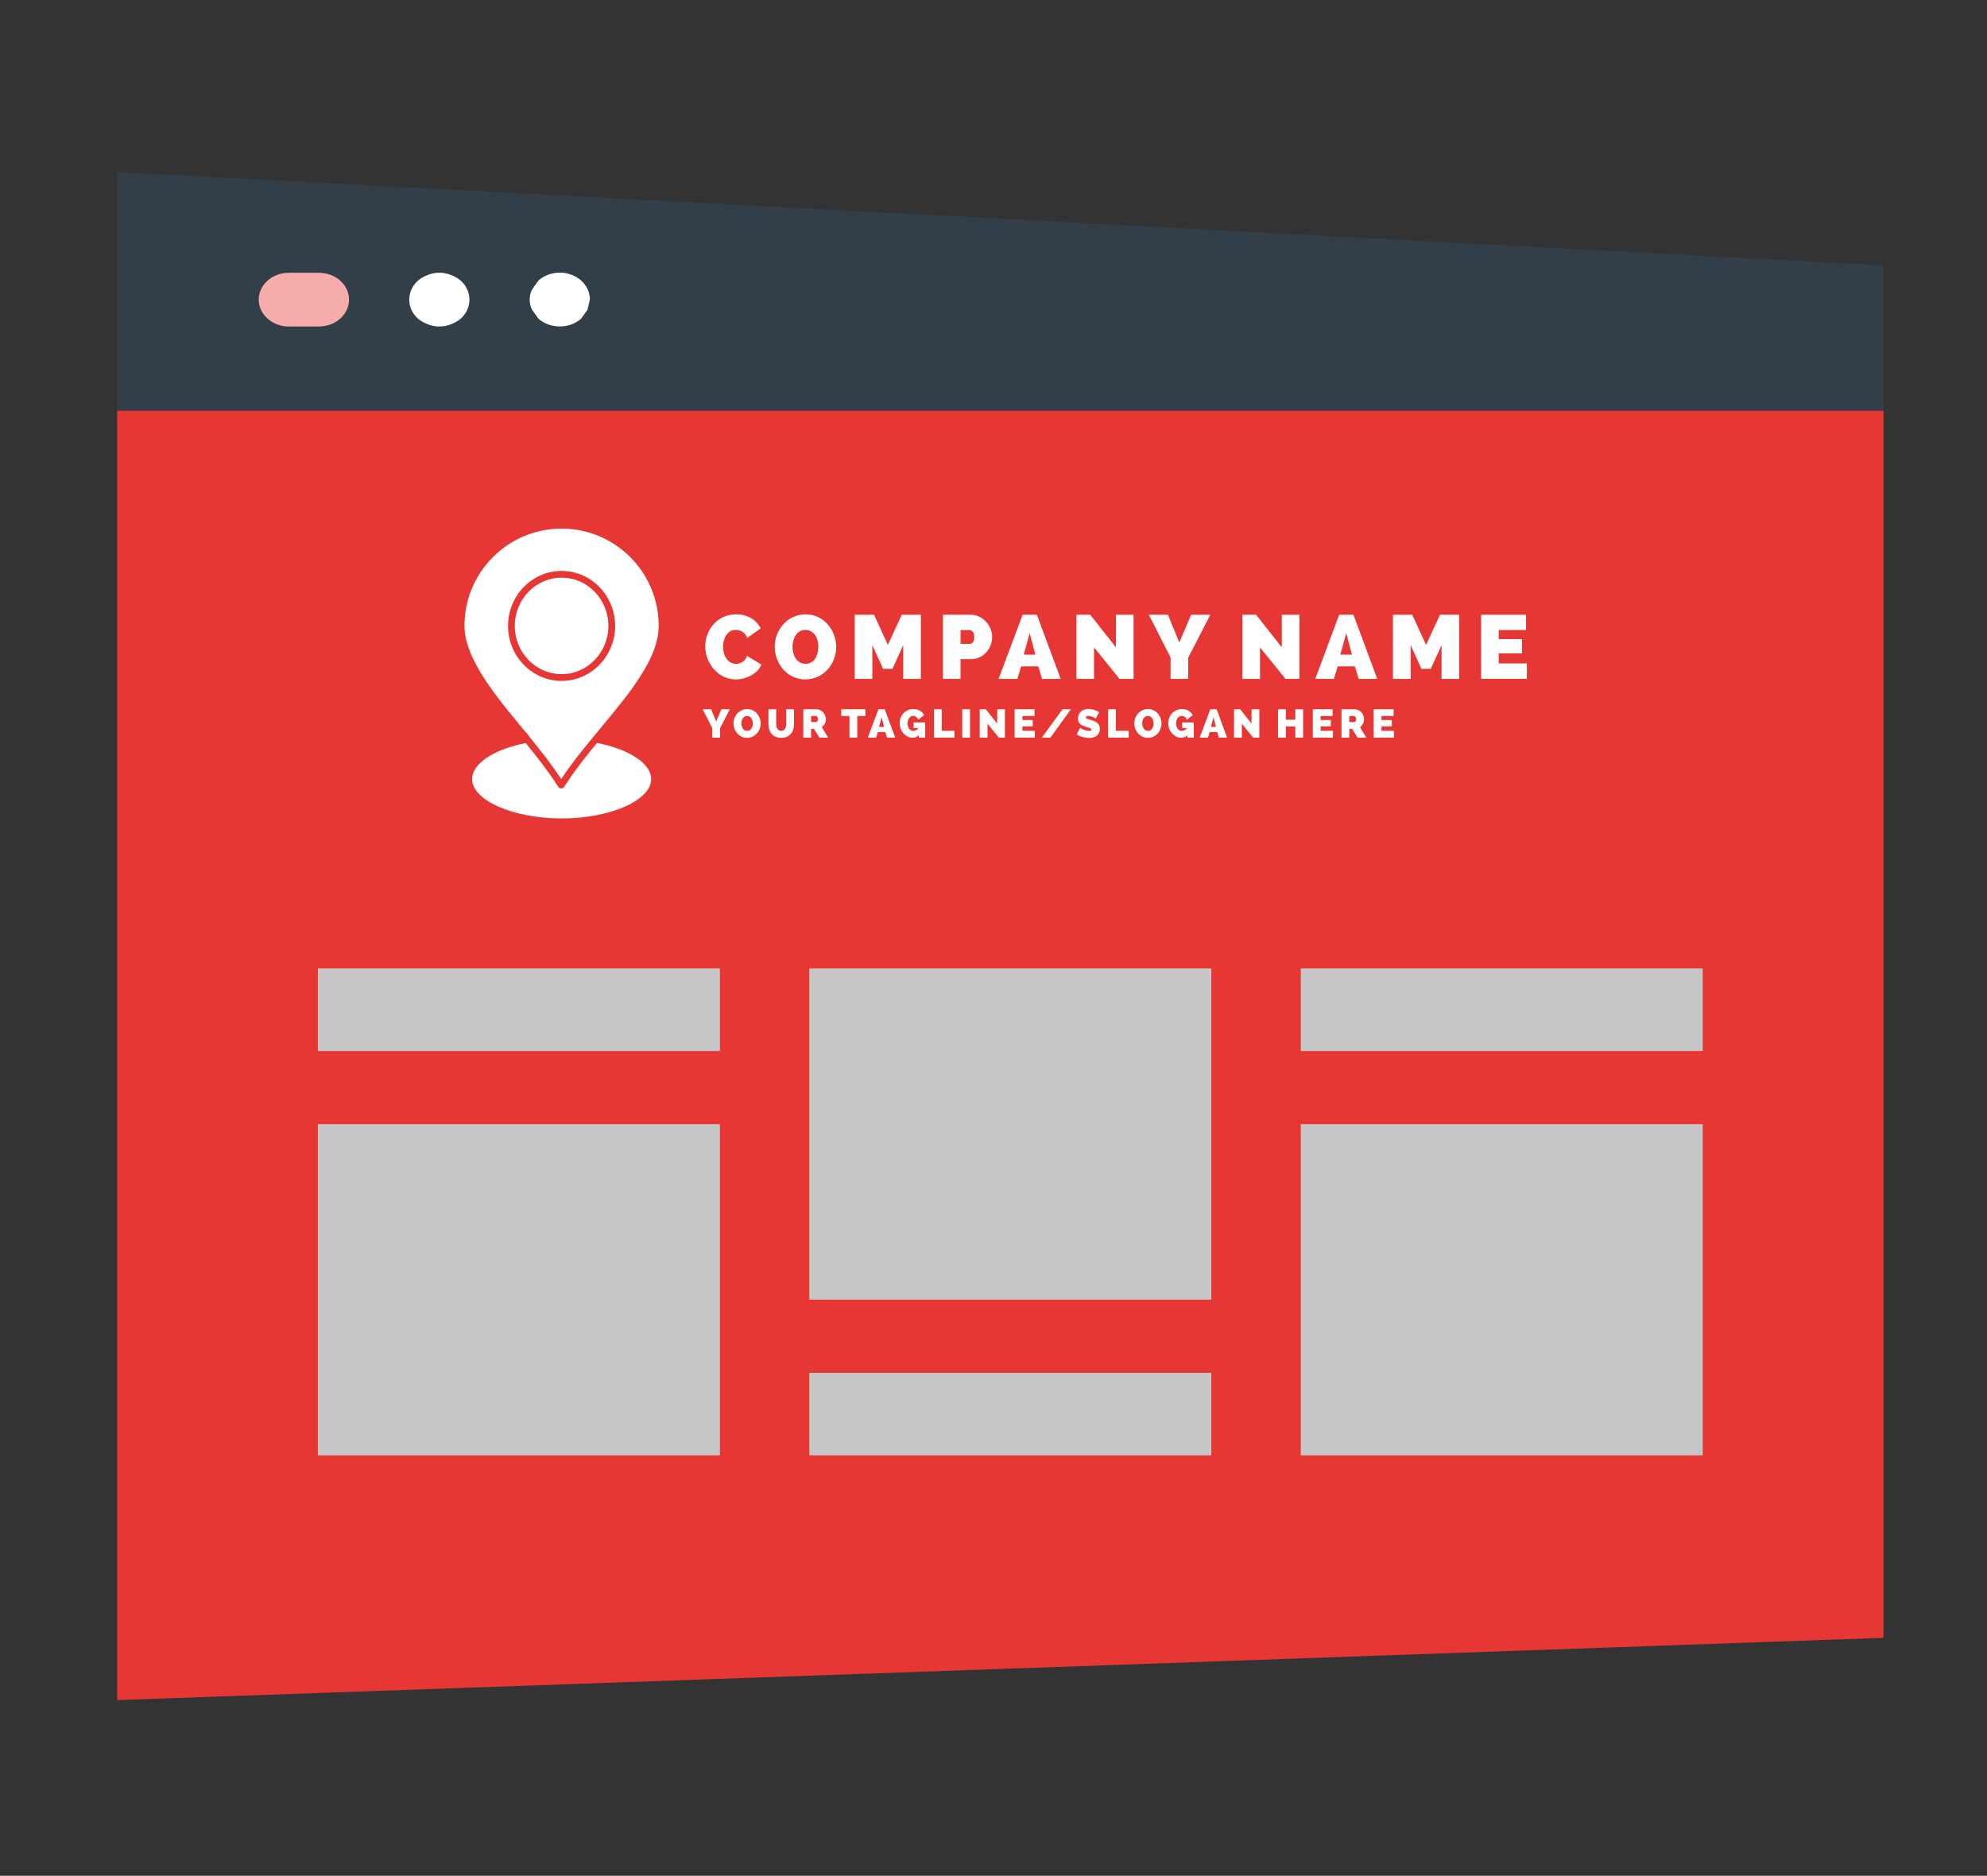 <?xml version="1.0" encoding="utf-8"?>
<!-- Generator: Adobe Illustrator 28.1.0, SVG Export Plug-In . SVG Version: 6.00 Build 0)  -->
<svg version="1.1" id="Layer_1" xmlns="http://www.w3.org/2000/svg" xmlns:xlink="http://www.w3.org/1999/xlink" x="0px" y="0px"
	 viewBox="0 0 149.566 141.176" style="enable-background:new 0 0 149.566 141.176;" xml:space="preserve">
<rect x="0" y="0" width="149.566" height="141.176" fill="#333333" stroke="none"/>
<style type="text/css">
	.st0{fill:#E73735;}
	.st1{fill:#323E48;}
	.st2{fill:#F5ACAB;}
	.st3{fill:#FFFFFF;}
	.st4{fill:#C6C6C6;}
</style>
<g>
	<polygon class="st0" points="141.774,123.264 8.815,127.951 8.815,30.898 141.774,30.898 	"/>
	<polygon class="st1" points="141.774,19.974 8.815,12.942 8.815,30.898 141.774,30.898 	"/>
	<path class="st2" d="M24.007,20.53h-2.266c-1.252,0-2.266,0.905-2.266,2.021c0,1.115,1.014,2.021,2.266,2.021h2.266
		c1.252,0,2.266-0.906,2.266-2.021C26.273,21.435,25.259,20.53,24.007,20.53"/>
	<path class="st3" d="M33.932,20.692c-0.547-0.221-1.175-0.221-1.722,0c-0.275,0.102-0.529,0.246-0.747,0.424
		c-0.879,0.799-0.879,2.072,0,2.87c0.218,0.178,0.472,0.32,0.747,0.423c0.547,0.217,1.175,0.217,1.722,0
		c0.275-0.104,0.529-0.245,0.747-0.423c0.876-0.799,0.876-2.072,0-2.87C34.461,20.938,34.207,20.794,33.932,20.692"
		/>
	<path class="st3" d="M40.527,21.116l-0.475,0.667c-0.243,0.489-0.243,1.047,0,1.534l0.475,0.667
		c0.894,0.782,2.325,0.782,3.216,0l0.478-0.667l0.181-0.769c0.005-0.819-0.547-1.561-1.399-1.875
		C42.155,20.358,41.176,20.535,40.527,21.116"/>
	<rect x="23.928" y="84.606" class="st4" width="30.261" height="24.927"/>
	<rect x="23.928" y="72.886" class="st4" width="30.261" height="6.212"/>
	<rect x="60.919" y="72.886" class="st4" width="30.259" height="24.927"/>
	<rect x="60.919" y="103.321" class="st4" width="30.259" height="6.212"/>
	<rect x="97.91" y="84.606" class="st4" width="30.259" height="24.927"/>
	<rect x="97.91" y="72.886" class="st4" width="30.259" height="6.212"/>
</g>
<path class="st3" d="M53.084,48.642c0,1.237,0.945,2.491,2.294,2.491c0.762,0,1.659-0.404,1.928-1.119l-1.079-0.65
	c-0.136,0.436-0.516,0.596-0.827,0.596c-0.611,0-0.976-0.604-0.976-1.279c0-0.603,0.294-1.27,0.96-1.27
	c0.302,0,0.706,0.135,0.857,0.603l1.016-0.722c-0.31-0.635-0.985-1.056-1.842-1.056
	C53.949,46.235,53.084,47.459,53.084,48.642L53.084,48.642z M60.617,51.133c1.365,0,2.325-1.166,2.325-2.437
	c0-1.229-0.905-2.461-2.294-2.461c-1.357,0-2.333,1.16-2.333,2.438C58.315,49.919,59.236,51.133,60.617,51.133
	L60.617,51.133z M59.656,48.688c0-0.634,0.302-1.277,0.968-1.277c0.651,0,0.977,0.611,0.977,1.262
	c0,0.635-0.294,1.287-0.969,1.287C59.974,49.959,59.656,49.331,59.656,48.688L59.656,48.688z M69.316,51.094v-4.827
	h-1.437l-1.048,2.271l-1.04-2.271h-1.453v4.827h1.325v-2.541l0.81,1.786h0.706l0.81-1.786v2.541H69.316z M72.301,51.094
	v-1.485h0.785c0.953,0,1.596-0.817,1.596-1.674c0-0.818-0.684-1.668-1.628-1.668h-2.079v4.827H72.301z M72.301,47.419
	h0.666c0.159,0,0.366,0.119,0.366,0.516c0,0.389-0.168,0.524-0.334,0.524h-0.697V47.419z M76.579,51.094l0.285-0.945
	h1.286l0.294,0.945h1.396l-1.793-4.827h-1.071l-1.81,4.827H76.579z M77.936,49.268h-0.873l0.444-1.619
	L77.936,49.268z M84.27,51.094h1.056v-4.827h-1.325v2.454l-1.936-2.454h-1.04v4.827h1.326v-2.373L84.27,51.094z
	 M86.477,46.267l1.635,3.215v1.612h1.326v-1.595l1.666-3.232h-1.445l-0.889,2.088l-0.857-2.088H86.477z
	 M96.763,51.094h1.048v-4.827h-1.326v2.454l-1.936-2.454h-1.032v4.827h1.325v-2.373L96.763,51.094z M100.406,51.094
	l0.286-0.945h1.286l0.294,0.945h1.397l-1.793-4.827h-1.072l-1.801,4.827H100.406z M101.763,49.268h-0.873l0.445-1.619
	L101.763,49.268z M109.835,51.094v-4.827h-1.444l-1.048,2.271l-1.039-2.271h-1.453v4.827h1.333v-2.541l0.81,1.786h0.706
	l0.809-1.786v2.541H109.835z M112.812,49.934v-0.761h1.754v-1.071h-1.754v-0.684h2.056v-1.152h-3.381v4.827h3.445
	v-1.16H112.812z M52.893,53.38l0.723,1.421v0.713h0.587v-0.706l0.73-1.429h-0.635l-0.389,0.92L53.529,53.38
	H52.893z M56.228,55.531c0.603,0,1.032-0.516,1.032-1.079c0-0.541-0.406-1.088-1.016-1.088
	c-0.595,0-1.032,0.508-1.032,1.079C55.212,54.992,55.616,55.531,56.228,55.531L56.228,55.531z M55.807,54.443
	c0-0.278,0.135-0.555,0.428-0.555c0.286,0,0.43,0.262,0.43,0.555c0,0.279-0.127,0.564-0.43,0.564
	C55.942,55.007,55.807,54.73,55.807,54.443L55.807,54.443z M58.807,55.007c-0.278,0-0.381-0.254-0.381-0.532V53.38
	h-0.588v1.095c0,0.564,0.286,1.056,0.968,1.056c0.659,0,0.961-0.46,0.961-1.056V53.38h-0.587v1.095
	C59.181,54.753,59.077,55.007,58.807,55.007L58.807,55.007z M61.053,55.514v-0.658h0.215l0.412,0.658h0.659
	l-0.484-0.784c0.198-0.135,0.31-0.366,0.31-0.611c0-0.366-0.302-0.739-0.723-0.739h-0.976v2.134H61.053z
	 M61.053,53.888h0.349c0.079,0,0.167,0.079,0.167,0.231c0,0.142-0.08,0.229-0.151,0.229h-0.365V53.888z
	 M65.141,53.38h-1.818v0.508h0.619v1.626h0.587v-1.626h0.612V53.38z M65.951,55.514l0.127-0.419h0.563l0.127,0.419
	h0.619l-0.794-2.134h-0.468l-0.802,2.134H65.951z M66.546,54.705h-0.381l0.198-0.714L66.546,54.705z M69.166,55.514
	h0.476v-1.143h-0.873v0.421h0.373c-0.111,0.135-0.255,0.215-0.397,0.215c-0.255,0-0.429-0.23-0.429-0.564
	c0-0.324,0.174-0.563,0.413-0.563c0.166,0,0.325,0.112,0.396,0.278l0.436-0.333
	c-0.143-0.286-0.452-0.461-0.809-0.461c-0.579,0-1.032,0.461-1.032,1.064c0,0.588,0.453,1.096,0.976,1.096
	c0.175,0,0.326-0.056,0.469-0.183V55.514z M71.848,55.514v-0.515H70.888V53.38h-0.588v2.134H71.848z M73.015,55.514V53.38
	h-0.588v2.134H73.015z M75.182,55.514h0.459V53.38H75.063v1.08L74.206,53.38H73.745v2.134h0.588v-1.054L75.182,55.514z
	 M76.96,54.999v-0.335h0.778v-0.475h-0.778v-0.302h0.913V53.38h-1.5v2.134h1.523v-0.515H76.96z M79.976,53.38
	l-1.548,2.134h0.635l1.548-2.134H79.976z M82.738,53.593c-0.191-0.102-0.493-0.237-0.802-0.237
	c-0.421,0-0.794,0.253-0.794,0.722c0,0.317,0.159,0.476,0.54,0.603c0.254,0.088,0.476,0.111,0.476,0.239
	c0,0.054-0.047,0.087-0.174,0.087c-0.326,0-0.683-0.23-0.683-0.23l-0.254,0.507
	c0.254,0.151,0.619,0.255,0.929,0.255c0.397,0,0.809-0.168,0.809-0.683c0-0.396-0.246-0.532-0.643-0.66
	c-0.247-0.078-0.397-0.102-0.397-0.214c0-0.071,0.071-0.103,0.175-0.103c0.254,0,0.564,0.191,0.564,0.191
	L82.738,53.593z M84.96,55.514v-0.515h-0.968V53.38h-0.58v2.134H84.96z M86.405,55.531
	c0.603,0,1.024-0.516,1.024-1.079c0-0.541-0.397-1.088-1.016-1.088c-0.595,0-1.032,0.508-1.032,1.079
	C85.381,54.992,85.793,55.531,86.405,55.531L86.405,55.531z M85.977,54.443c0-0.278,0.135-0.555,0.428-0.555
	c0.285,0,0.429,0.262,0.429,0.555c0,0.279-0.127,0.564-0.421,0.564C86.119,55.007,85.977,54.73,85.977,54.443
	L85.977,54.443z M89.374,55.514h0.484v-1.143h-0.873v0.421h0.373c-0.111,0.135-0.254,0.215-0.397,0.215
	c-0.262,0-0.429-0.23-0.429-0.564c0-0.324,0.167-0.563,0.413-0.563c0.167,0,0.326,0.112,0.397,0.278l0.437-0.333
	c-0.144-0.286-0.453-0.461-0.811-0.461c-0.579,0-1.031,0.461-1.031,1.064c0,0.588,0.445,1.096,0.977,1.096
	c0.174,0,0.325-0.056,0.461-0.183V55.514z M90.929,55.514l0.128-0.419H91.62l0.126,0.419h0.62l-0.786-2.134h-0.476
	l-0.802,2.134H90.929z M91.525,54.705h-0.381l0.199-0.714L91.525,54.705z M94.326,55.514h0.468V53.38h-0.587v1.08
	L93.35,53.38h-0.461v2.134h0.588v-1.054L94.326,55.514z M97.501,53.38v0.785H96.787V53.38h-0.588v2.134h0.588v-0.84
	h0.714v0.84h0.588V53.38H97.501z M99.406,54.999v-0.335h0.77v-0.475h-0.77v-0.302h0.904V53.38h-1.492v2.134h1.516
	v-0.515H99.406z M101.565,55.514v-0.658h0.215l0.404,0.658h0.667l-0.483-0.784c0.19-0.135,0.309-0.366,0.309-0.611
	c0-0.366-0.302-0.739-0.723-0.739h-0.977v2.134H101.565z M101.565,53.888h0.35c0.071,0,0.167,0.079,0.167,0.231
	c0,0.142-0.08,0.229-0.151,0.229h-0.366V53.888z M103.987,54.999v-0.335h0.777v-0.475h-0.777v-0.302h0.912V53.38
	h-1.5v2.134h1.524v-0.515H103.987z"/>
<g>
	<g>
		<path class="st3" d="M39.366,54.868c0.169,0.205,0.394,0.411,0.514,0.617l0,0c0.119,0.155,0.248,0.314,0.379,0.476
			c0.676,0.837,1.388,1.756,1.986,2.671c0.649-0.991,1.435-1.99,2.398-3.155
			c0.187-0.227,0.375-0.453,0.563-0.679c0.364-0.438,0.74-0.89,1.099-1.333c1.966-2.427,3.275-4.44,3.275-6.375
			c0-4.029-3.279-7.306-7.31-7.306c-4.029,0-7.306,3.277-7.306,7.306c0,1.399,0.707,2.977,2.284,5.114
			C37.899,53.087,38.647,53.992,39.366,54.868z M42.273,42.968c2.222,0,4.03,1.856,4.03,4.138
			c0,2.283-1.808,4.14-4.03,4.14c-2.224,0-4.032-1.857-4.032-4.14C38.241,44.824,40.05,42.968,42.273,42.968z"/>
		<path class="st3" d="M44.939,55.916c-0.019,0.023-0.038,0.046-0.057,0.068c-0.027,0.033-0.054,0.066-0.08,0.098
			c-0.036,0.044-0.071,0.087-0.107,0.131c-0.028,0.034-0.056,0.068-0.083,0.102
			c-0.034,0.042-0.067,0.082-0.1,0.123c-0.028,0.035-0.056,0.07-0.084,0.104
			c-0.032,0.039-0.063,0.079-0.095,0.118c-0.028,0.035-0.056,0.07-0.084,0.105
			c-0.03,0.038-0.06,0.076-0.09,0.114c-0.028,0.035-0.056,0.07-0.083,0.105
			c-0.03,0.037-0.059,0.075-0.088,0.112c-0.027,0.035-0.054,0.069-0.081,0.103
			c-0.029,0.037-0.057,0.073-0.085,0.11c-0.026,0.034-0.053,0.069-0.079,0.103
			c-0.028,0.036-0.055,0.071-0.082,0.107c-0.026,0.035-0.052,0.069-0.078,0.103
			c-0.026,0.035-0.053,0.07-0.079,0.105c-0.026,0.034-0.051,0.068-0.076,0.102c-0.026,0.035-0.051,0.07-0.077,0.104
			c-0.025,0.034-0.05,0.068-0.074,0.101c-0.025,0.035-0.05,0.07-0.075,0.104
			c-0.024,0.033-0.048,0.066-0.071,0.099c-0.025,0.035-0.05,0.07-0.074,0.105
			c-0.023,0.032-0.046,0.065-0.068,0.097c-0.025,0.036-0.049,0.071-0.074,0.107
			c-0.021,0.031-0.043,0.062-0.064,0.093c-0.026,0.038-0.051,0.075-0.076,0.113
			c-0.019,0.029-0.039,0.058-0.058,0.086c-0.027,0.042-0.054,0.082-0.082,0.124
			c-0.016,0.025-0.033,0.046-0.049,0.071c-0.043,0.066-0.085,0.127-0.126,0.193
			c-0.046,0.074-0.128,0.107-0.216,0.107l0,0c-0.088,0-0.169-0.033-0.216-0.107
			c-0.045-0.072-0.091-0.132-0.138-0.204c-0.016-0.024-0.032-0.049-0.048-0.073
			c-0.031-0.048-0.062-0.096-0.094-0.144c-0.019-0.029-0.04-0.059-0.059-0.088
			c-0.029-0.043-0.058-0.086-0.087-0.13c-0.022-0.032-0.044-0.063-0.065-0.095
			c-0.028-0.041-0.057-0.082-0.085-0.123c-0.023-0.033-0.046-0.065-0.07-0.098c-0.028-0.04-0.056-0.08-0.084-0.119
			c-0.024-0.033-0.048-0.067-0.072-0.1c-0.028-0.039-0.056-0.078-0.085-0.117
			c-0.025-0.033-0.049-0.067-0.074-0.1c-0.028-0.038-0.057-0.077-0.086-0.115
			c-0.025-0.034-0.051-0.068-0.076-0.102c-0.028-0.038-0.057-0.075-0.085-0.113
			c-0.026-0.034-0.052-0.069-0.078-0.103c-0.028-0.037-0.056-0.074-0.085-0.111
			c-0.026-0.034-0.053-0.068-0.079-0.102c-0.028-0.036-0.056-0.073-0.084-0.109
			c-0.027-0.035-0.054-0.069-0.081-0.103c-0.028-0.035-0.055-0.071-0.083-0.106
			c-0.027-0.035-0.055-0.069-0.082-0.104c-0.027-0.034-0.055-0.069-0.082-0.103
			c-0.028-0.035-0.055-0.069-0.083-0.103c-0.027-0.034-0.054-0.067-0.081-0.1
			c-0.028-0.035-0.056-0.07-0.084-0.105c-0.025-0.032-0.051-0.064-0.076-0.095
			c-0.029-0.036-0.059-0.072-0.088-0.108c-0.024-0.029-0.047-0.058-0.071-0.087
			c-0.031-0.038-0.062-0.077-0.094-0.115c-0.007-0.009-0.014-0.017-0.021-0.026
			c-2.419,0.477-4.032,1.557-4.032,2.708c0,1.606,3.086,2.963,6.739,2.963s6.739-1.357,6.739-2.963
			C49.011,57.472,47.381,56.39,44.939,55.916z"/>
		<path class="st3" d="M42.273,50.737c1.942,0,3.522-1.629,3.522-3.632c0-2.001-1.58-3.629-3.522-3.629
			c-1.943,0-3.524,1.628-3.524,3.629C38.749,49.108,40.33,50.737,42.273,50.737z"/>
	</g>
</g>
</svg>
